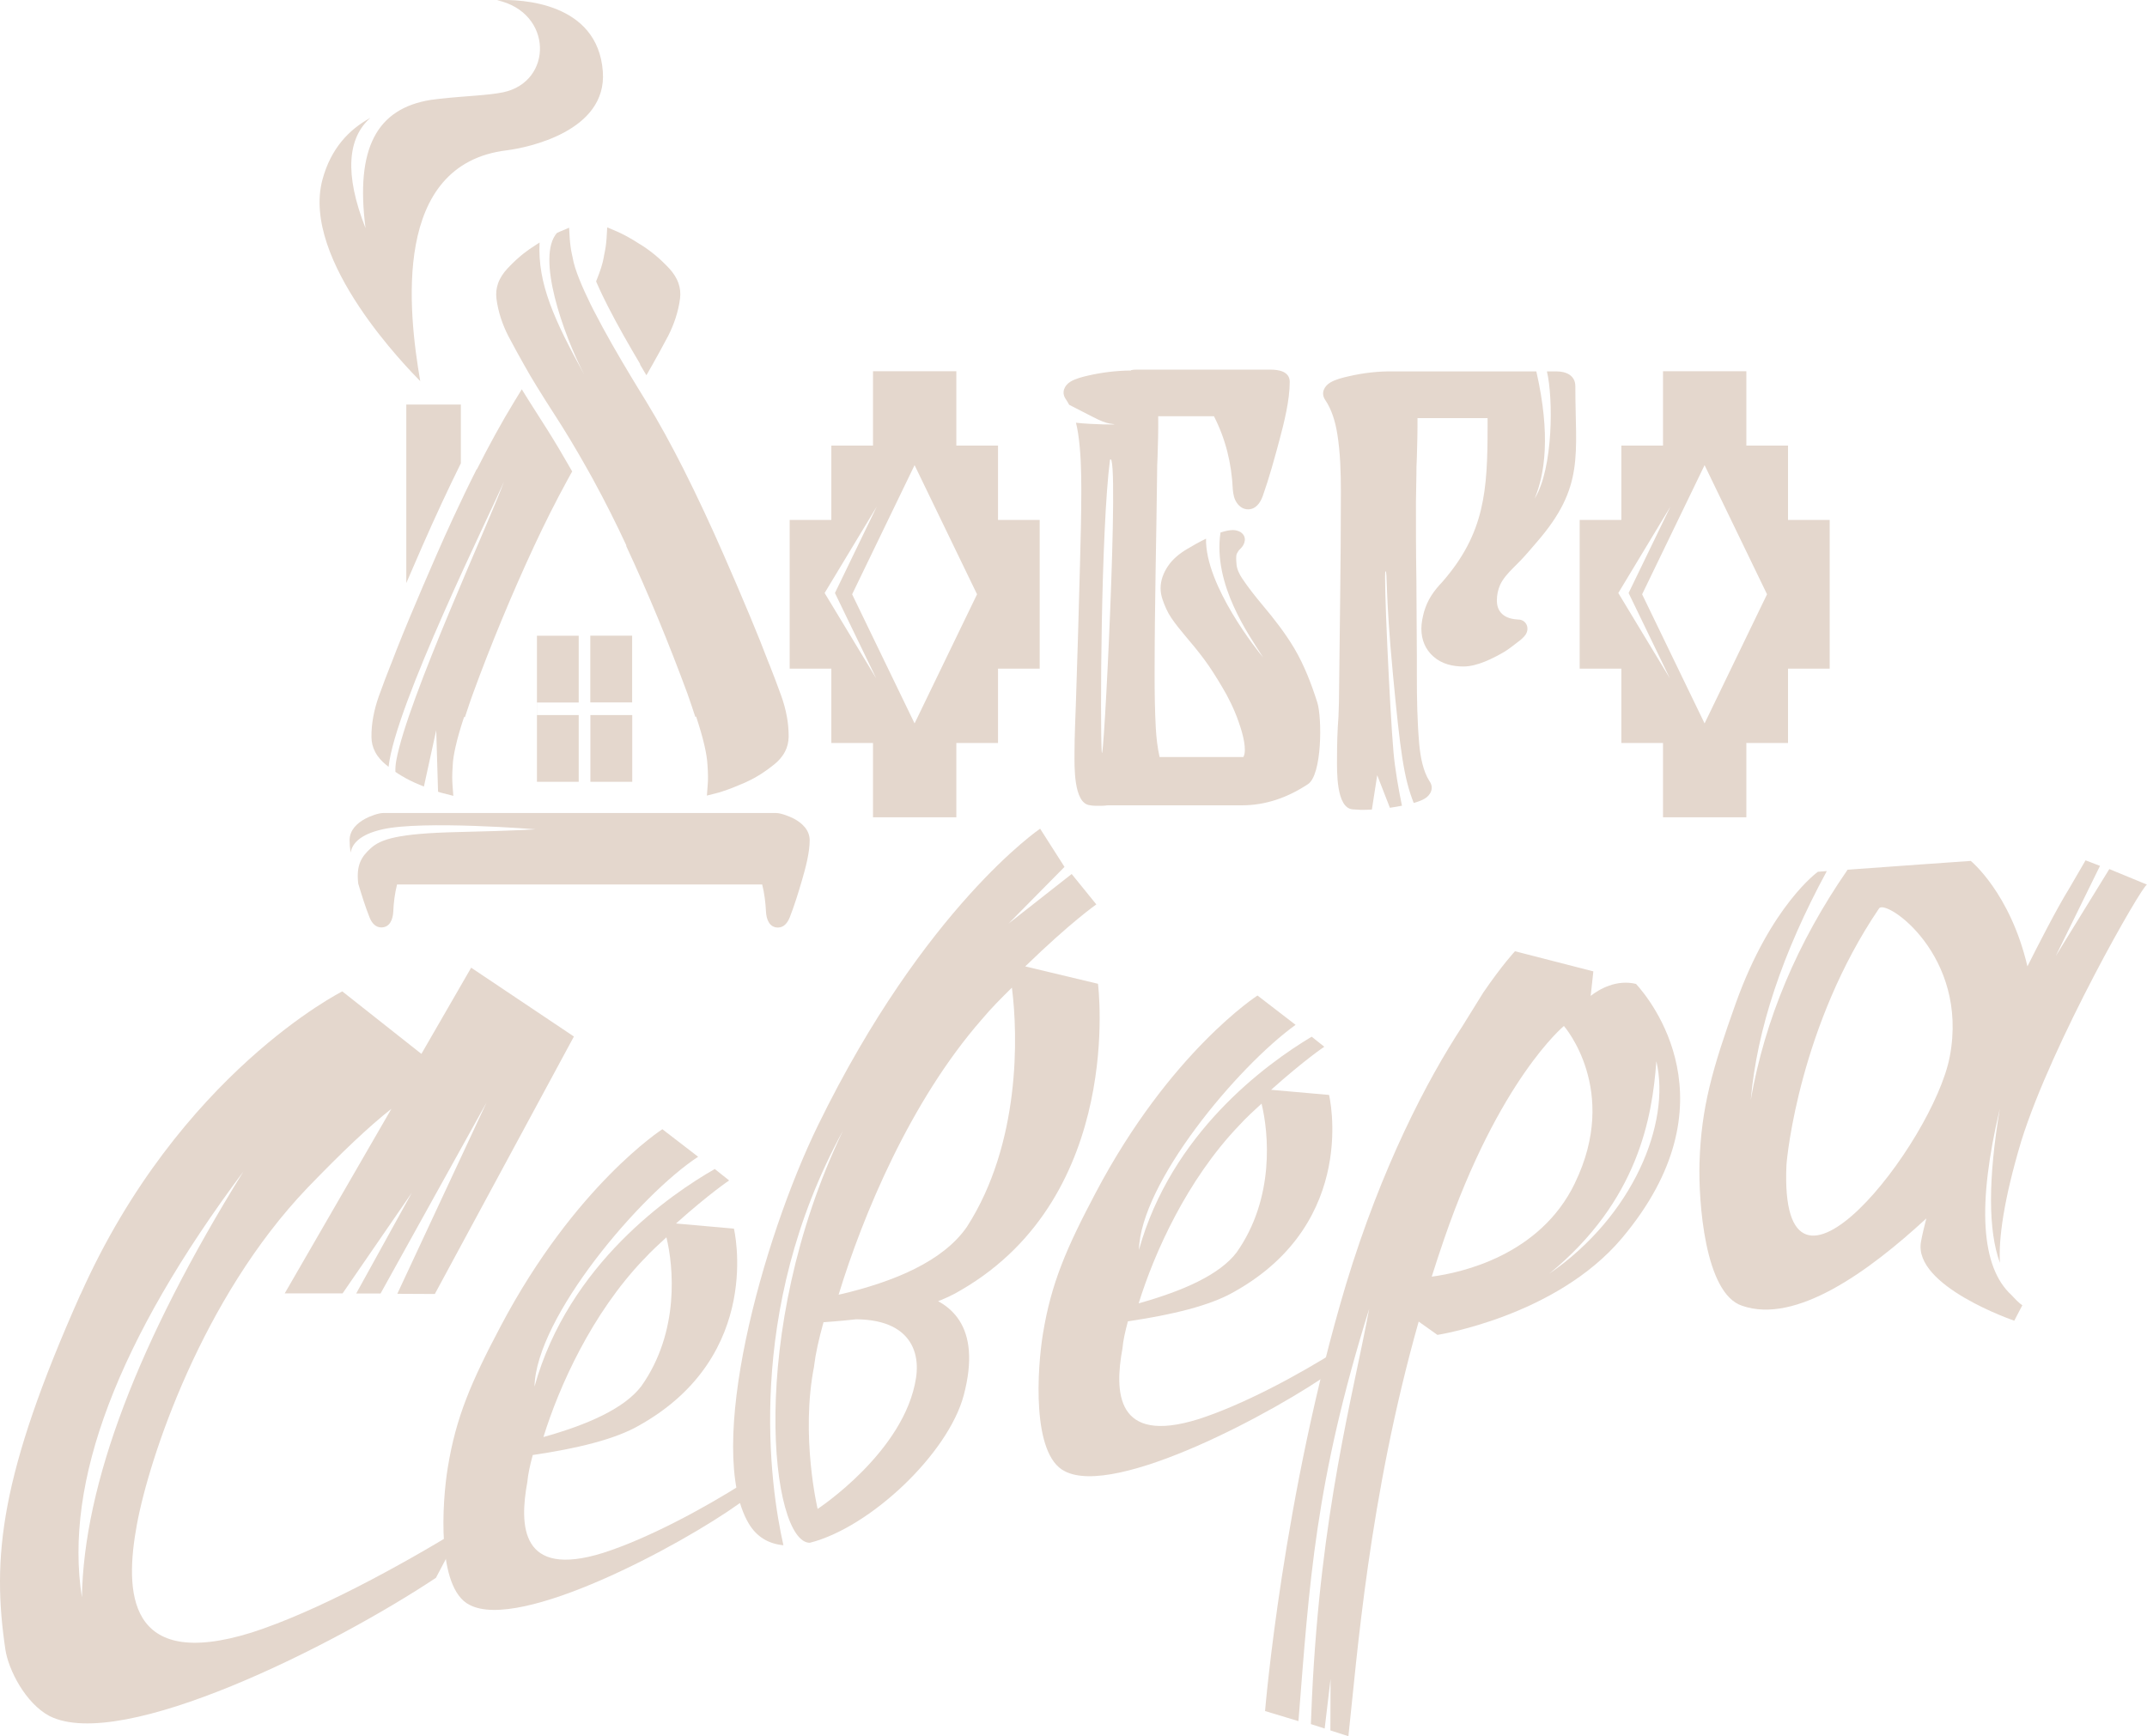<?xml version="1.0" encoding="UTF-8"?> <svg xmlns="http://www.w3.org/2000/svg" width="157" height="127" viewBox="0 0 157 127" fill="none"><path d="M116.319 72.844L116.514 71.053L110.783 69.58C110.783 69.58 109.855 70.569 108.463 72.606L106.936 75.068C104.367 78.983 101.031 85.359 98.434 93.924C93.807 109.371 92.508 125.157 92.508 125.157L94.95 125.893C95.757 115.74 96.154 108.468 100.123 95.729C98.925 102.171 96.585 110.526 95.939 124.146L95.878 125.626L95.858 126.11L96.867 126.435L97.298 122.803L97.284 126.572L98.602 126.998C99.235 121.236 100.082 109.602 103.741 96.668L105.113 97.643C105.113 97.643 113.777 96.293 118.599 90.573C126.919 80.687 120.671 73.104 119.635 71.97C118.209 71.624 116.945 72.353 116.319 72.844ZM113.292 93.166C119.79 87.843 120.819 81.748 121.122 77.625C122.184 82.167 119.427 88.934 113.292 93.166ZM115.162 86.551C112.606 91.844 106.835 93.101 104.696 93.382C104.986 92.465 105.288 91.541 105.604 90.624C109.627 78.932 114.362 75.047 114.362 75.047C114.362 75.047 118.471 79.734 115.162 86.543V86.551Z" fill="#E4D7CD"></path><path d="M38.561 108.407C38.608 107.859 38.749 107.201 38.958 106.429C42.126 105.959 44.964 105.302 46.781 104.241C55.894 99.106 53.668 89.87 53.668 89.87L49.431 89.494C51.913 87.277 53.318 86.346 53.318 86.346L52.269 85.508C49.108 87.313 41.581 92.433 39.086 101.424C39.2 96.34 46.828 87.371 51.051 84.612L48.435 82.598C48.435 82.598 42.052 86.707 36.624 96.983C34.445 101.106 33.348 103.641 32.743 107.353C32.333 109.859 31.902 116.178 34.337 117.391C38.036 119.341 49.767 113.051 54.072 109.967C54.172 109.953 54.26 109.837 54.361 109.823L54.509 108.4C51.408 110.379 47.305 112.567 44.09 113.592C38.057 115.47 37.976 111.592 38.561 108.407ZM47.09 92.101C47.628 91.509 48.186 91.011 48.731 90.505C49.249 92.614 49.72 97.402 46.901 101.388C45.657 103.027 42.967 104.212 39.738 105.114C40.882 101.424 43.263 96.095 47.083 92.101H47.09Z" fill="#E4D7CD"></path><path d="M82.081 98.628C82.128 98.079 82.269 97.422 82.478 96.649C85.646 96.18 88.484 95.523 90.3 94.461C99.414 89.327 97.188 80.09 97.188 80.09L92.95 79.715C95.432 77.498 96.838 76.566 96.838 76.566L95.917 75.83C92.506 77.873 85.646 82.914 83.285 91.428C83.399 86.539 90.442 78.068 94.74 74.963L91.955 72.818C91.955 72.818 85.572 76.927 80.144 87.204C77.965 91.327 76.868 93.862 76.263 97.574C75.853 100.08 75.422 106.398 77.857 107.612C81.556 109.561 93.287 103.272 97.591 100.188C97.692 100.173 97.78 100.058 97.881 100.043L98.029 98.621C94.928 100.6 90.825 102.788 87.61 103.813C81.576 105.691 81.496 101.813 82.081 98.628ZM90.61 82.322C91.148 81.73 91.706 81.231 92.251 80.726C92.769 82.835 93.24 87.623 90.428 91.609C89.184 93.248 86.493 94.432 83.265 95.335C84.408 91.645 86.789 86.315 90.61 82.322Z" fill="#E4D7CD"></path><path d="M59.533 99.893C59.641 98.998 59.876 97.951 60.219 96.716C64.262 96.434 67.907 95.813 70.295 94.354C82.274 87.385 80.29 71.96 80.29 71.96L74.97 70.689C78.306 67.447 80.169 66.154 80.169 66.154L78.367 63.93L73.752 67.555L77.842 63.41L76.059 60.615C76.059 60.615 67.625 66.328 59.836 82.273C55.726 90.686 51.529 105.988 54.751 111.44C55.343 112.437 56.224 112.928 57.287 113.029C56.325 108.783 54.401 95.957 61.645 82.699C54.536 97.546 56.392 112.863 59.217 112.848C63.609 111.744 69.34 106.342 70.477 102.045C73.16 91.863 61.208 94.708 61.336 94.701L60.226 96.716C66.031 95.726 67.356 98.341 66.986 100.781C66.165 106.19 59.789 110.372 59.789 110.372C59.789 110.372 58.518 105.006 59.54 99.893M71.775 74.589C72.508 73.708 73.261 72.971 73.995 72.242C74.452 75.766 74.62 83.659 70.705 89.74C68.984 92.224 65.479 93.74 61.322 94.708C63.105 88.859 66.589 80.525 71.775 74.589Z" fill="#E4D7CD"></path><path d="M154.242 63.572L150.321 69.942L153.563 63.334L152.507 62.93L151.303 65.002C150.408 66.439 148.962 69.277 148.256 70.686C146.998 65.313 144.113 62.973 144.113 62.973C144.113 62.973 137.097 63.464 135.106 63.616C131.421 68.945 129.06 74.564 128.024 80.456C128.481 75.286 130.338 69.704 133.586 63.717C133.21 63.746 132.968 63.767 132.934 63.767C132.934 63.767 129.497 66.216 126.934 73.372C125.233 78.131 124.398 80.998 124.277 85.071C124.197 87.815 124.641 94.625 127.398 95.513C131.32 96.878 136.654 93.007 140.864 89.122C140.709 89.729 140.568 90.299 140.474 90.819C139.875 94.069 147.294 96.604 147.294 96.604L147.886 95.47C147.886 95.47 147.698 95.398 147.086 94.726C144.853 92.675 144.57 88.133 146.238 81.099C145.377 86.248 145.377 90.003 146.245 92.372C146.144 90.646 146.501 87.815 147.812 83.446C150.065 76.232 156.671 64.713 157 64.706L154.236 63.565L154.242 63.572ZM130.634 85.244C130.667 84.544 131.643 74.946 137.407 66.447C137.898 65.717 143.985 69.877 142.579 77.279C141.369 83.634 130.069 98.062 130.634 85.237V85.244Z" fill="#E4D7CD"></path><path d="M5.989 116.842C6.13 108.559 10.065 98.174 17.8 85.688C8.599 98.023 4.664 108.407 5.989 116.842ZM5.888 94.686C13.119 78.481 25.031 72.516 25.031 72.516L30.815 77.088L34.454 70.783L41.967 75.817L31.797 94.65L29.053 94.636L35.584 80.633L27.829 94.614H26.047L30.116 87.241L25.051 94.607H20.82L28.623 81.103C26.928 82.439 24.977 84.302 22.488 86.88C14.76 94.961 10.893 106.696 10.005 111.541C9.117 116.387 9.238 122.265 18.406 119.413C23.134 117.889 29.201 114.575 33.802 111.758L31.878 115.412C24.446 120.352 8.915 128.187 3.622 125.522C1.853 124.584 0.615 122.128 0.393 120.655C-0.602 113.925 -0.024 107.931 5.882 94.679L5.888 94.686Z" fill="#E4D7CD"></path><path fill-rule="evenodd" clip-rule="evenodd" d="M108.78 30.583H103.655C103.662 31.543 103.635 32.511 103.608 33.471C103.581 33.912 103.574 34.352 103.574 34.786L103.541 36.736C103.541 38.613 103.541 40.498 103.574 42.39L103.608 48.102V49.409C103.608 51.078 103.635 52.782 103.783 54.443C103.864 55.324 104.052 56.393 104.529 57.136C104.872 57.613 104.644 58.14 104.186 58.415C103.958 58.552 103.668 58.653 103.379 58.732C102.653 56.92 102.391 54.934 101.866 49.395C101.281 43.278 101.469 41.783 101.314 41.783C101.16 41.783 101.637 52.074 101.899 55.006C102.007 56.248 102.263 57.693 102.518 58.935C102.222 58.992 101.933 59.043 101.637 59.086L100.709 56.703L100.319 59.216C100.07 59.231 99.821 59.238 99.566 59.238H99.532L98.927 59.202C97.689 59.122 97.77 56.356 97.77 55.475C97.77 54.457 97.796 53.432 97.877 52.413L97.911 51.359C97.945 48.882 97.971 46.405 97.998 43.921C98.032 41.264 98.052 38.606 98.052 35.949C98.052 34.569 98.012 33.103 97.79 31.738C97.649 30.864 97.393 29.969 96.902 29.247C96.566 28.741 96.841 28.236 97.285 27.976C97.662 27.752 98.187 27.622 98.604 27.528C99.693 27.275 100.81 27.145 101.92 27.167H112.345C113.415 31.861 112.951 34.706 112.224 36.468C113.59 34.251 113.583 29.102 113.119 27.167H113.825C114.477 27.167 115.197 27.427 115.197 28.258C115.197 33.291 115.897 35.595 112.386 39.646C112.009 40.086 111.625 40.541 111.222 40.967L110.643 41.552C110.3 41.892 109.897 42.332 109.695 42.787C109.54 43.141 109.46 43.517 109.46 43.914C109.46 44.311 109.561 44.629 109.83 44.896C110.152 45.214 110.643 45.3 111.067 45.322H111.087H111.108C111.625 45.387 111.861 45.95 111.565 46.413C111.43 46.622 111.188 46.817 110.993 46.961C110.677 47.2 110.334 47.481 109.998 47.683C109.15 48.175 108 48.752 107.018 48.752C106.231 48.752 105.437 48.572 104.819 48.023C104.227 47.503 103.938 46.795 103.938 45.979C103.938 45.568 104.032 45.134 104.139 44.73C104.267 44.318 104.435 43.928 104.657 43.582C104.893 43.206 105.189 42.859 105.485 42.549C108.572 39.003 108.78 35.883 108.78 31.204C108.78 31.009 108.78 30.807 108.78 30.605M81.169 33.63C80.504 38.736 80.443 53.1 80.564 54.977C80.685 56.855 81.896 32.569 81.169 33.63ZM82.716 27.073C82.844 27.044 82.972 27.037 83.1 27.037H92.907C93.458 27.037 94.312 27.145 94.312 27.933C94.312 29.269 93.902 30.915 93.559 32.193C93.196 33.544 92.812 34.945 92.348 36.259C92.167 36.779 91.831 37.256 91.266 37.256C90.929 37.256 90.653 37.075 90.452 36.793C90.25 36.512 90.176 36.151 90.149 35.79C90.061 33.883 89.618 32.099 88.77 30.446H84.694C84.707 31.428 84.681 32.424 84.647 33.407C84.62 33.84 84.613 34.266 84.613 34.685C84.586 36.996 84.546 39.306 84.506 41.617C84.465 44.181 84.432 46.737 84.432 49.301C84.432 50.615 84.445 51.951 84.519 53.266C84.559 53.966 84.64 54.688 84.795 55.374H90.922C90.956 55.302 90.99 55.23 91.003 55.143C91.131 54.479 90.775 53.352 90.559 52.753C90.243 51.858 89.826 51.005 89.342 50.204C88.938 49.525 88.508 48.832 88.037 48.203C87.606 47.626 87.149 47.07 86.685 46.528C86.329 46.102 85.959 45.654 85.649 45.192C85.373 44.788 85.172 44.318 85.01 43.849C84.923 43.589 84.869 43.314 84.869 43.033C84.869 42.455 85.071 41.921 85.38 41.451C85.743 40.888 86.281 40.469 86.833 40.144C87.183 39.935 87.674 39.653 88.192 39.4C88.118 42.831 92.019 47.691 92.368 48.088C91.339 46.47 88.683 42.773 89.248 38.953C89.584 38.844 89.893 38.772 90.162 38.772C90.351 38.772 90.526 38.823 90.694 38.909L90.721 38.924L90.748 38.945C91.205 39.27 91.05 39.826 90.687 40.159C90.586 40.245 90.505 40.375 90.445 40.498C90.371 40.642 90.398 41.054 90.418 41.213V41.242C90.438 41.625 90.633 42.007 90.835 42.311C91.292 42.997 91.824 43.661 92.348 44.289C93.169 45.264 93.99 46.319 94.649 47.431C95.368 48.644 95.9 50.03 96.33 51.388C96.68 52.5 96.687 56.703 95.631 57.367C94.164 58.335 92.557 58.906 90.822 58.906H80.988C80.766 58.942 80.524 58.942 80.302 58.942C80.107 58.942 79.892 58.942 79.69 58.898C78.486 58.761 78.573 55.974 78.573 55.1C78.573 53.829 78.641 52.522 78.681 51.251C78.788 47.893 78.896 44.535 78.977 41.177C79.024 39.4 79.071 37.617 79.071 35.84C79.071 34.475 79.037 33.002 78.829 31.652C78.788 31.406 78.741 31.161 78.681 30.922C79.912 31.059 81.97 31.081 81.398 31.016C80.638 30.937 80.315 30.691 78.183 29.608C78.102 29.463 78.022 29.319 77.927 29.182C77.598 28.698 77.84 28.185 78.277 27.918C78.634 27.701 79.138 27.572 79.542 27.478C80.578 27.239 81.634 27.109 82.696 27.102L82.716 27.073Z" fill="#E4D7CD"></path><path fill-rule="evenodd" clip-rule="evenodd" d="M120.081 43.47L124.648 34.024L129.215 43.47L124.648 52.915L120.081 43.47ZM118.339 43.376L122.112 49.622L119.092 43.376L122.153 37.05L118.339 43.376ZM115.514 43.47V38.032H118.561V32.594H121.608V27.156H127.702V32.594H130.749V38.032H133.796V48.907H130.749V54.345H127.702V59.783H121.608V54.345H118.561V48.907H115.514V43.47Z" fill="#E4D7CD"></path><path fill-rule="evenodd" clip-rule="evenodd" d="M62.312 43.47L66.879 34.024L71.447 43.47L66.879 52.915L62.312 43.47ZM60.301 43.376L64.075 49.622L61.055 43.376L64.115 37.05L60.301 43.376ZM57.745 43.47V38.032H60.792V32.594H63.839V27.156H69.933V32.594H72.98V38.032H76.027V48.907H72.98V54.345H69.933V59.783H63.839V54.345H60.792V48.907H57.745V43.47Z" fill="#E4D7CD"></path><path fill-rule="evenodd" clip-rule="evenodd" d="M36.367 0.012C38.156 -0.075 43.705 0.185 44.082 5.226C44.412 9.617 38.56 10.808 37.047 10.996C28.652 12.021 29.843 22.724 30.731 27.88C29.93 27.056 21.98 19.062 23.581 13.133C24.193 10.873 25.498 9.487 27.085 8.62C25.43 10.079 25.161 12.714 26.729 16.686C25.982 10.851 27.542 7.941 31.504 7.306C31.719 7.277 31.928 7.248 32.136 7.226C32.197 7.226 32.258 7.212 32.325 7.212H32.291C34.053 7.017 35.688 6.981 36.798 6.75C40.45 5.977 40.45 0.922 36.367 0.019" fill="#E4D7CD"></path><path fill-rule="evenodd" clip-rule="evenodd" d="M43.166 51.378V46.496H46.226V51.378H43.166ZM39.258 46.503H42.318V51.385H39.258V52.302H42.318V57.184H43.172V52.302H46.233V57.184H39.264V46.511L39.258 46.503Z" fill="#E4D7CD"></path><path fill-rule="evenodd" clip-rule="evenodd" d="M33.7 29.592H29.711V42.648C30.067 41.825 30.451 40.937 30.861 39.998C31.83 37.788 32.778 35.752 33.7 33.889V29.592Z" fill="#E4D7CD"></path><path fill-rule="evenodd" clip-rule="evenodd" d="M34.858 34.317C34.267 35.487 33.702 36.664 33.15 37.855C32.726 38.765 32.323 39.675 31.919 40.592C31.253 42.116 30.594 43.647 29.955 45.178C29.78 45.597 29.612 46.016 29.437 46.434C29.148 47.15 28.859 47.872 28.59 48.587L28.576 48.615C28.435 48.977 28.294 49.345 28.152 49.706C27.998 50.11 27.85 50.515 27.702 50.926C27.527 51.417 27.386 51.93 27.291 52.45C27.204 52.934 27.157 53.425 27.164 53.916C27.164 54.299 27.258 54.667 27.433 54.999C27.628 55.375 27.91 55.678 28.227 55.938C28.287 55.989 28.354 56.039 28.415 56.09C28.899 51.598 35.813 37.653 36.856 35.219C35.854 38.043 29.794 51.136 28.98 55.62C28.926 55.909 28.906 56.191 28.913 56.458C29.061 56.559 29.209 56.66 29.363 56.747C29.747 56.978 30.15 57.18 30.56 57.353H30.581L30.601 57.368C30.729 57.426 30.863 57.476 30.998 57.534L31.899 53.41L32.033 57.917H32.047C32.168 57.96 32.289 57.996 32.417 58.025L33.15 58.213L33.089 57.411C33.076 57.216 33.069 57.021 33.069 56.834C33.069 56.574 33.083 56.321 33.103 56.061V56.046V56.032C33.116 55.57 33.211 55.079 33.311 54.631C33.459 53.967 33.654 53.309 33.863 52.667L33.937 52.443L33.998 52.457L34.253 51.692C34.354 51.381 34.462 51.078 34.576 50.76C35.248 48.919 35.962 47.092 36.715 45.279C37.461 43.481 38.242 41.697 39.062 39.935C39.822 38.303 40.629 36.693 41.49 35.118C41.551 35.01 41.611 34.895 41.672 34.786L41.84 34.483L41.665 34.18C41.147 33.27 40.616 32.374 40.058 31.486C39.869 31.19 39.681 30.894 39.493 30.598C39.197 30.136 38.901 29.673 38.612 29.211L38.154 28.475L37.704 29.218C37.704 29.218 37.683 29.255 37.67 29.269C36.668 30.908 35.746 32.605 34.872 34.331" fill="#E4D7CD"></path><path fill-rule="evenodd" clip-rule="evenodd" d="M45.779 39.91C46.6 41.672 47.38 43.455 48.127 45.254C48.873 47.059 49.586 48.886 50.266 50.727C50.38 51.045 50.488 51.356 50.589 51.666L50.844 52.432L50.905 52.417L50.979 52.641C51.187 53.284 51.382 53.941 51.53 54.605C51.631 55.053 51.718 55.544 51.739 56.006V56.021V56.035C51.759 56.288 51.772 56.548 51.772 56.808C51.772 57.003 51.772 57.198 51.752 57.393L51.692 58.194L52.425 58.007C52.546 57.978 52.674 57.942 52.795 57.898C53.292 57.739 53.79 57.544 54.248 57.342H54.254L54.268 57.335C54.678 57.162 55.082 56.96 55.465 56.728C55.862 56.49 56.245 56.209 56.608 55.92C56.925 55.667 57.207 55.356 57.402 54.981C57.577 54.649 57.664 54.28 57.671 53.89C57.671 53.399 57.631 52.908 57.543 52.432C57.449 51.912 57.308 51.399 57.133 50.908C56.985 50.496 56.837 50.092 56.682 49.688C56.541 49.319 56.4 48.958 56.259 48.597L56.245 48.575C55.815 47.442 55.357 46.308 54.886 45.174C54.248 43.636 53.588 42.112 52.922 40.588C51.994 38.472 51.019 36.371 49.983 34.313C49.115 32.594 48.187 30.89 47.185 29.251C47.172 29.236 47.165 29.215 47.151 29.2C46.99 28.94 46.835 28.68 46.674 28.42C46.513 28.16 46.358 27.9 46.196 27.633C45.228 26.023 44.273 24.383 43.412 22.701C43.338 22.556 43.27 22.412 43.197 22.275C43.048 21.971 42.901 21.661 42.759 21.35C42.611 21.025 42.47 20.7 42.342 20.368C42.147 19.877 41.952 19.321 41.865 18.794V18.779L41.858 18.765C41.824 18.599 41.784 18.433 41.757 18.267L41.724 18.036C41.697 17.841 41.676 17.646 41.663 17.458L41.616 16.656L40.916 16.952C40.836 16.988 40.755 17.024 40.681 17.061L40.573 17.111C40.513 17.14 40.452 17.169 40.398 17.198C40.499 17.162 40.6 17.111 40.728 17.039C39.188 18.765 41.179 24.441 42.732 27.416C40.54 23.43 39.302 20.744 39.457 17.739C39.376 17.79 39.295 17.841 39.221 17.891L39.201 17.906C38.872 18.108 38.556 18.332 38.253 18.57L38.105 18.693C37.742 18.996 37.405 19.321 37.083 19.668C36.807 19.971 36.565 20.325 36.423 20.722C36.295 21.083 36.255 21.459 36.302 21.841C36.363 22.325 36.477 22.809 36.625 23.271C36.773 23.719 36.955 24.159 37.17 24.578L37.244 24.715C37.587 25.365 37.943 26.015 38.307 26.658C38.461 26.933 38.623 27.207 38.777 27.481C38.939 27.748 39.094 28.016 39.262 28.283C39.672 28.954 40.096 29.619 40.52 30.276C40.708 30.572 40.903 30.868 41.091 31.172C41.495 31.821 41.892 32.471 42.275 33.136C42.43 33.403 42.584 33.677 42.739 33.945C42.894 34.219 43.048 34.493 43.203 34.768C43.264 34.876 43.324 34.984 43.385 35.1C44.246 36.674 45.053 38.285 45.813 39.917" fill="#E4D7CD"></path><path fill-rule="evenodd" clip-rule="evenodd" d="M46.797 26.654L47.268 27.449L47.726 26.647C48.089 26.004 48.439 25.362 48.788 24.704L48.862 24.567C49.078 24.141 49.259 23.708 49.407 23.253C49.555 22.791 49.669 22.314 49.73 21.823C49.777 21.44 49.737 21.065 49.609 20.704C49.468 20.307 49.226 19.953 48.95 19.649C48.627 19.303 48.284 18.971 47.928 18.675C47.578 18.386 47.215 18.119 46.831 17.88L46.811 17.866H46.797C46.374 17.591 45.916 17.317 45.446 17.086L45.338 17.035C45.257 16.999 45.176 16.963 45.102 16.927L44.403 16.631L44.356 17.432C44.342 17.627 44.322 17.822 44.295 18.017L44.262 18.227C44.235 18.4 44.194 18.573 44.161 18.739V18.754V18.768C44.073 19.296 43.878 19.852 43.683 20.343L43.589 20.588L43.697 20.827C43.932 21.368 44.194 21.895 44.457 22.415C45.19 23.852 45.997 25.253 46.818 26.64" fill="#E4D7CD"></path><path fill-rule="evenodd" clip-rule="evenodd" d="M55.724 64.697H29.034C28.873 65.34 28.785 66.011 28.759 66.676C28.732 67.254 28.503 67.838 27.884 67.838C27.454 67.838 27.178 67.499 27.023 67.102C26.707 66.308 26.445 65.463 26.196 64.632C26.041 63.267 26.425 62.668 27.117 62.04C27.857 61.375 29.102 60.964 33.474 60.862C37.846 60.761 39.157 60.66 39.157 60.66C39.157 60.66 30.938 59.996 27.978 60.66C26.25 61.05 25.752 61.751 25.638 62.365C25.591 62.054 25.564 61.751 25.564 61.462C25.564 60.704 26.135 60.191 26.721 59.88C27.044 59.707 27.662 59.469 28.026 59.469H56.746C57.109 59.469 57.728 59.714 58.051 59.88C58.636 60.191 59.208 60.704 59.208 61.462C59.208 62.386 58.898 63.52 58.643 64.394C58.38 65.296 58.091 66.235 57.748 67.109C57.587 67.506 57.318 67.846 56.887 67.846C56.269 67.846 56.04 67.254 56.013 66.683C55.979 66.019 55.899 65.347 55.737 64.704" fill="#E4D7CD"></path></svg> 